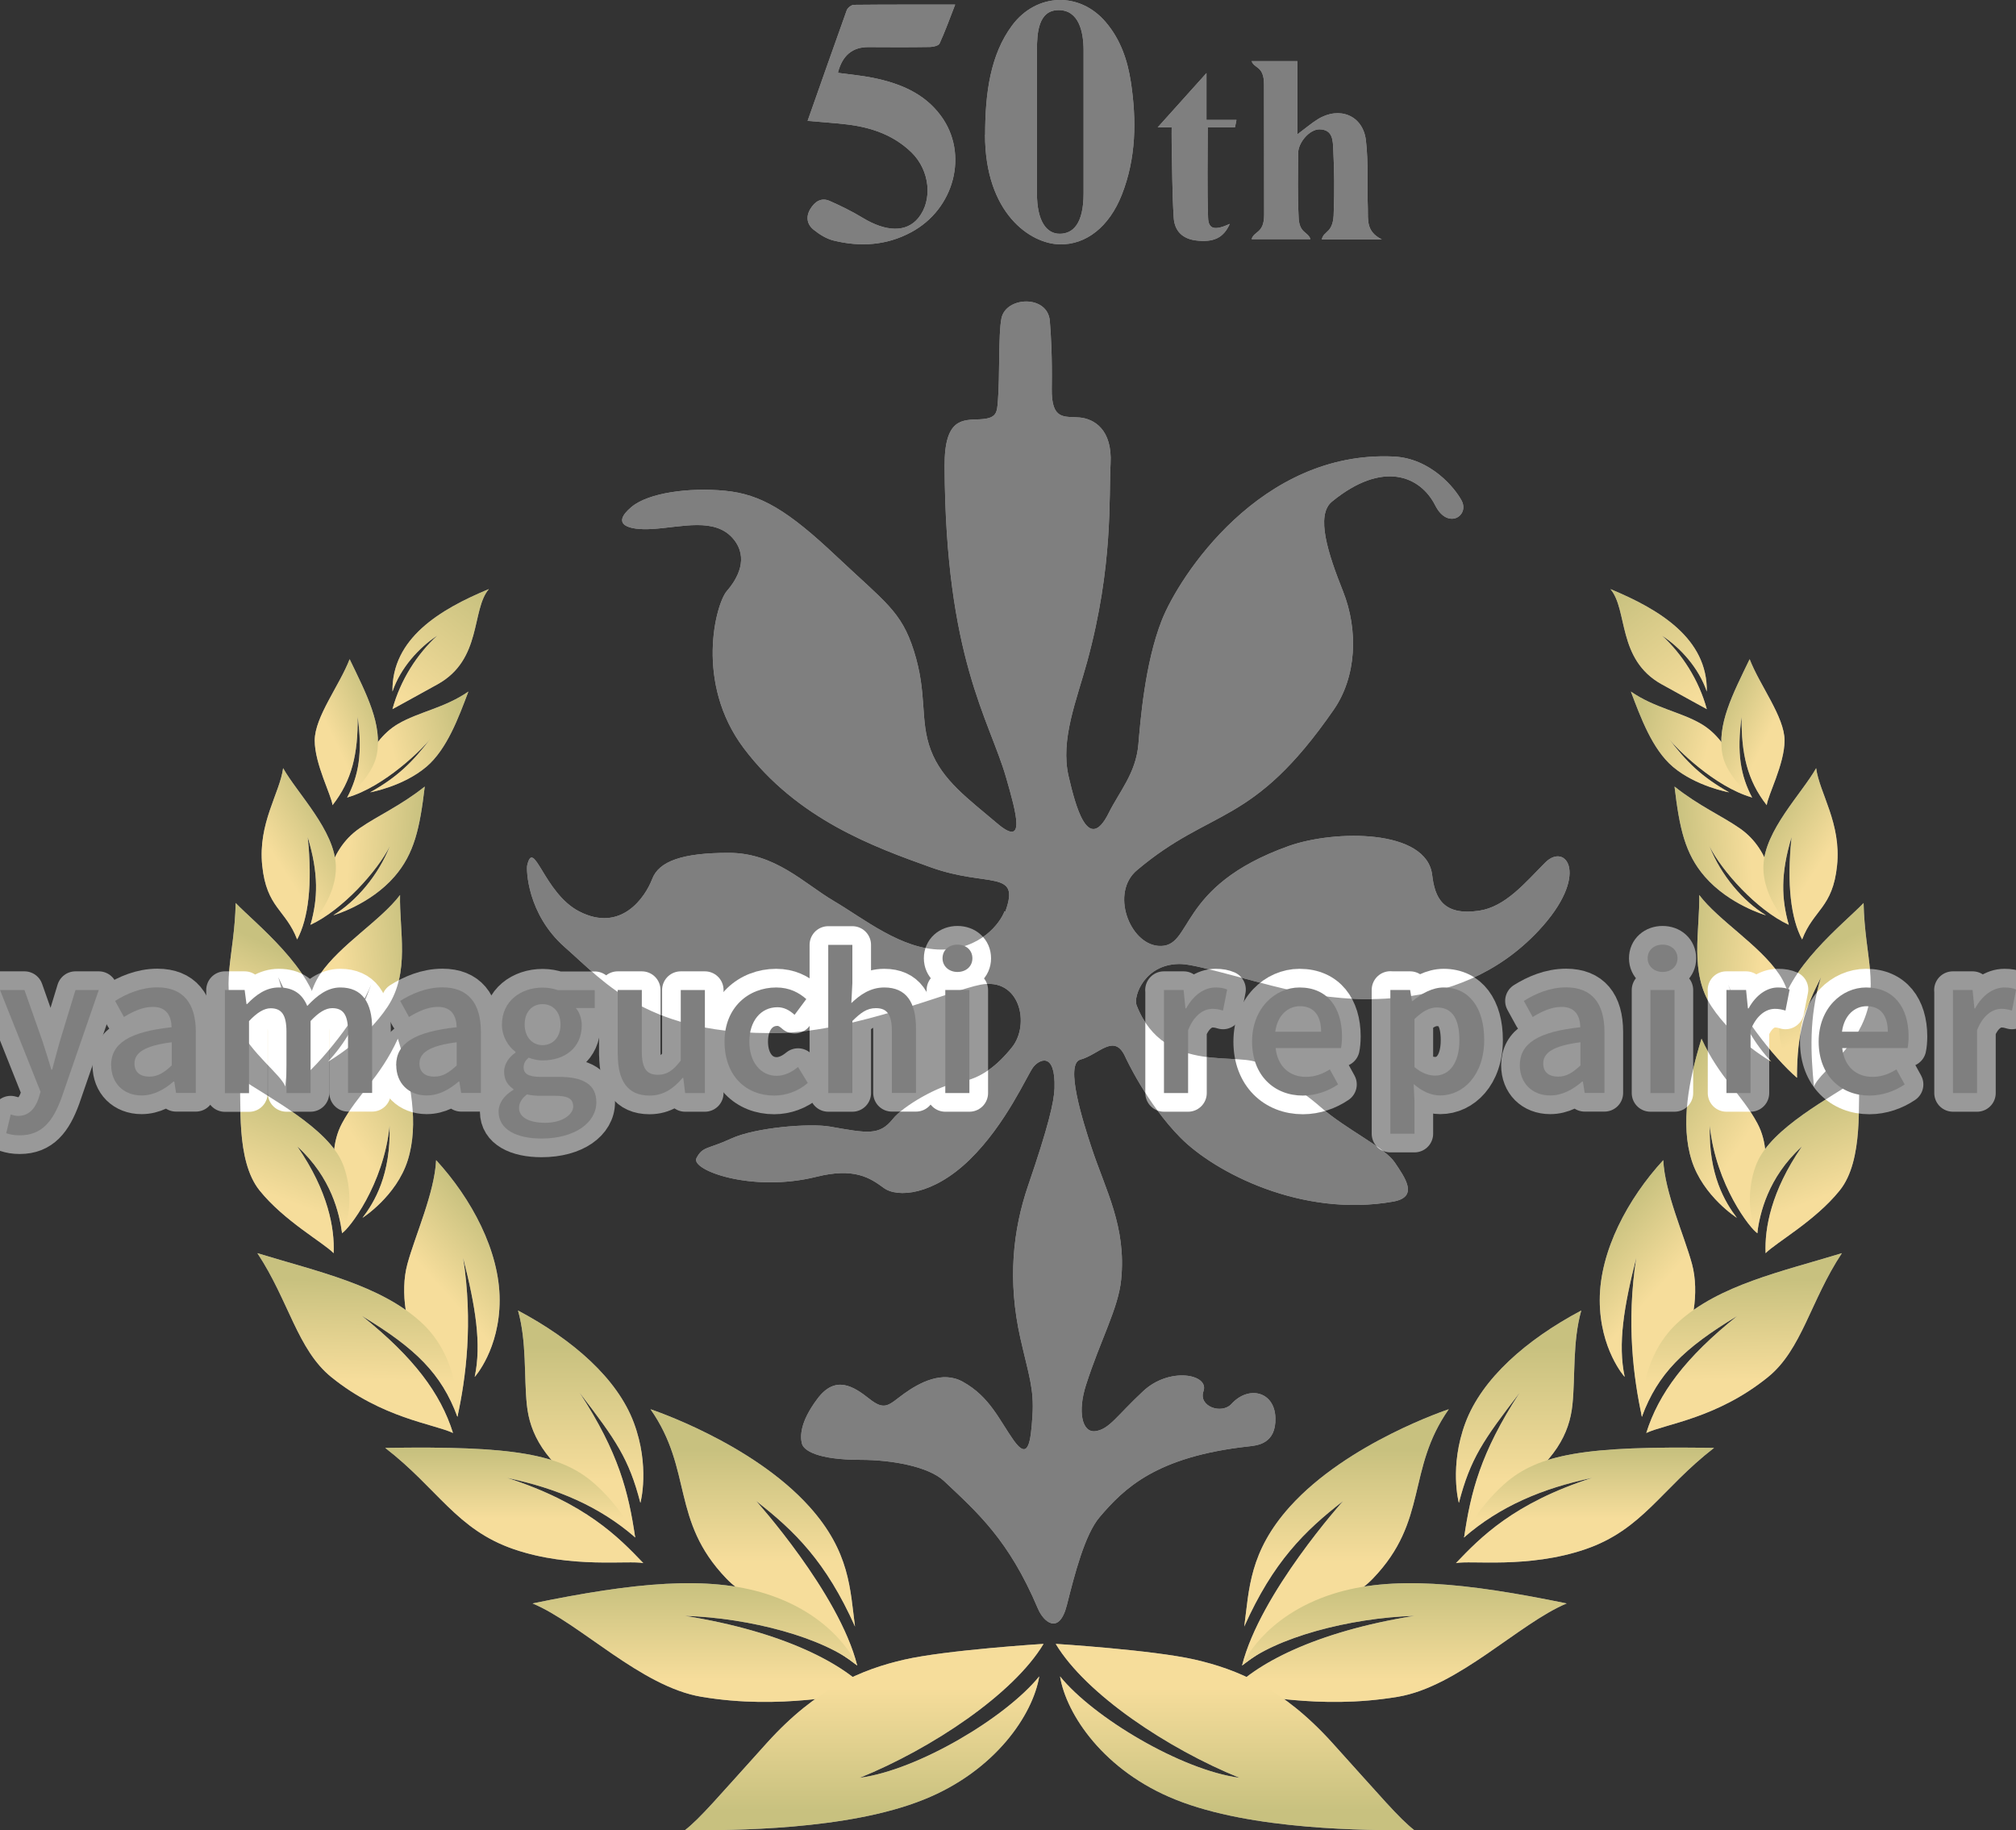 <?xml version="1.0" encoding="UTF-8"?>
<svg xmlns="http://www.w3.org/2000/svg" xmlns:xlink="http://www.w3.org/1999/xlink" viewBox="0 0 175.52 159.33">
  <rect x="0" y="0" width="175.52" height="159.33" fill="#333333" stroke="none"/>
  <defs>
    <style>
      .cls-1 {
        fill: url(#_名称未設定グラデーション_7-20);
      }

      .cls-1, .cls-2, .cls-3, .cls-4, .cls-5, .cls-6, .cls-7, .cls-8, .cls-9, .cls-10, .cls-11, .cls-12, .cls-13, .cls-14, .cls-15, .cls-16, .cls-17, .cls-18, .cls-19, .cls-20, .cls-21, .cls-22, .cls-23, .cls-24, .cls-25, .cls-26, .cls-27, .cls-28, .cls-29, .cls-30, .cls-31, .cls-32, .cls-33, .cls-34 {
        stroke-width: 0px;
      }

      .cls-2 {
        fill: url(#_名称未設定グラデーション_7-22);
      }

      .cls-3 {
        fill: url(#_名称未設定グラデーション_7-30);
      }

      .cls-4 {
        fill: url(#_名称未設定グラデーション_7-10);
      }

      .cls-5 {
        fill: url(#_名称未設定グラデーション_7-28);
      }

      .cls-6 {
        fill: url(#_名称未設定グラデーション_7-12);
      }

      .cls-7 {
        fill: url(#_名称未設定グラデーション_7-13);
      }

      .cls-8 {
        fill: url(#_名称未設定グラデーション_7-11);
      }

      .cls-9 {
        fill: url(#_名称未設定グラデーション_7-19);
      }

      .cls-10 {
        fill: url(#_名称未設定グラデーション_7-17);
      }

      .cls-11 {
        fill: url(#_名称未設定グラデーション_7-18);
      }

      .cls-12 {
        fill: url(#_名称未設定グラデーション_7-16);
      }

      .cls-13 {
        fill: url(#_名称未設定グラデーション_7-15);
      }

      .cls-14 {
        fill: url(#_名称未設定グラデーション_7-14);
      }

      .cls-15 {
        fill: url(#_名称未設定グラデーション_7-23);
      }

      .cls-16 {
        fill: url(#_名称未設定グラデーション_7-24);
      }

      .cls-17 {
        fill: url(#_名称未設定グラデーション_7-26);
      }

      .cls-18 {
        fill: url(#_名称未設定グラデーション_7-21);
      }

      .cls-19 {
        fill: url(#_名称未設定グラデーション_7-25);
      }

      .cls-20 {
        fill: url(#_名称未設定グラデーション_7-29);
      }

      .cls-21 {
        fill: url(#_名称未設定グラデーション_7-27);
      }

      .cls-22 {
        fill: url(#_名称未設定グラデーション_7-7);
      }

      .cls-23 {
        fill: url(#_名称未設定グラデーション_7-2);
      }

      .cls-24 {
        fill: url(#_名称未設定グラデーション_7-4);
      }

      .cls-25 {
        fill: url(#_名称未設定グラデーション_7-8);
      }

      .cls-26 {
        fill: url(#_名称未設定グラデーション_7-3);
      }

      .cls-27 {
        fill: url(#_名称未設定グラデーション_7-9);
      }

      .cls-28 {
        fill: url(#_名称未設定グラデーション_7-5);
      }

      .cls-29 {
        fill: url(#_名称未設定グラデーション_7-6);
      }

      .cls-30 {
        fill: url(#_名称未設定グラデーション_2-2);
      }

      .cls-31 {
        fill: url(#_名称未設定グラデーション_7);
      }

      .cls-32 {
        fill: url(#_名称未設定グラデーション_2);
      }

      .cls-35 {
        fill: none;
        stroke: #fff;
        stroke-linejoin: round;
        stroke-width: 3.25px;
      }

      .cls-36 {
        mix-blend-mode: luminosity;
        opacity: .5;
      }

      .cls-37 {
        isolation: isolate;
      }

      .cls-34 {
        fill: #fff;
      }
    </style>
    <linearGradient id="_名称未設定グラデーション_7" data-name="名称未設定グラデーション 7" x1="42.01" y1="51.55" x2="34.82" y2="60.72" gradientUnits="userSpaceOnUse">
      <stop offset="0" stop-color="#928400"/>
      <stop offset="1" stop-color="#eebc38"/>
    </linearGradient>
    <linearGradient id="_名称未設定グラデーション_7-2" data-name="名称未設定グラデーション 7" x1="65.64" y1="126.27" x2="65.64" y2="136.01" xlink:href="#_名称未設定グラデーション_7"/>
    <linearGradient id="_名称未設定グラデーション_7-3" data-name="名称未設定グラデーション 7" x1="50.56" y1="117.27" x2="50.56" y2="129" xlink:href="#_名称未設定グラデーション_7"/>
    <linearGradient id="_名称未設定グラデーション_2" data-name="名称未設定グラデーション 2" x1="43.83" y1="107.72" x2="36.64" y2="114.19" gradientUnits="userSpaceOnUse">
      <stop offset="0" stop-color="#928400"/>
      <stop offset=".73" stop-color="#eebc38"/>
    </linearGradient>
    <linearGradient id="_名称未設定グラデーション_7-4" data-name="名称未設定グラデーション 7" x1="37.38" y1="95.47" x2="31.08" y2="99.61" xlink:href="#_名称未設定グラデーション_7"/>
    <linearGradient id="_名称未設定グラデーション_7-5" data-name="名称未設定グラデーション 7" x1="36.13" y1="85.25" x2="29.66" y2="85.97" xlink:href="#_名称未設定グラデーション_7"/>
    <linearGradient id="_名称未設定グラデーション_7-6" data-name="名称未設定グラデーション 7" x1="36.58" y1="74.75" x2="30.29" y2="74.39" xlink:href="#_名称未設定グラデーション_7"/>
    <linearGradient id="_名称未設定グラデーション_7-7" data-name="名称未設定グラデーション 7" x1="40.36" y1="63.6" x2="34.07" y2="65.22" xlink:href="#_名称未設定グラデーション_7"/>
    <linearGradient id="_名称未設定グラデーション_7-8" data-name="名称未設定グラデーション 7" x1="61.08" y1="137.96" x2="61.08" y2="146.24" xlink:href="#_名称未設定グラデーション_7"/>
    <linearGradient id="_名称未設定グラデーション_7-9" data-name="名称未設定グラデーション 7" x1="44.78" y1="126.45" x2="44.78" y2="132.21" xlink:href="#_名称未設定グラデーション_7"/>
    <linearGradient id="_名称未設定グラデーション_7-10" data-name="名称未設定グラデーション 7" x1="31.22" y1="111.54" x2="31.04" y2="120.18" xlink:href="#_名称未設定グラデーション_7"/>
    <linearGradient id="_名称未設定グラデーション_7-11" data-name="名称未設定グラデーション 7" x1="26.81" y1="96.66" x2="23.94" y2="104.22" xlink:href="#_名称未設定グラデーション_7"/>
    <linearGradient id="_名称未設定グラデーション_7-12" data-name="名称未設定グラデーション 7" x1="24.97" y1="83.01" x2="22.27" y2="88.95" xlink:href="#_名称未設定グラデーション_7"/>
    <linearGradient id="_名称未設定グラデーション_7-13" data-name="名称未設定グラデーション 7" x1="29.19" y1="71.81" x2="24.16" y2="75.05" xlink:href="#_名称未設定グラデーション_7"/>
    <linearGradient id="_名称未設定グラデーション_7-14" data-name="名称未設定グラデーション 7" x1="33.39" y1="61.96" x2="28.9" y2="64.12" xlink:href="#_名称未設定グラデーション_7"/>
    <linearGradient id="_名称未設定グラデーション_7-15" data-name="名称未設定グラデーション 7" x1="75.24" y1="157.58" x2="75.24" y2="146.88" xlink:href="#_名称未設定グラデーション_7"/>
    <linearGradient id="_名称未設定グラデーション_7-16" data-name="名称未設定グラデーション 7" x1="47.48" y1="51.55" x2="40.28" y2="60.72" gradientTransform="translate(188.24) rotate(-180) scale(1 -1)" xlink:href="#_名称未設定グラデーション_7"/>
    <linearGradient id="_名称未設定グラデーション_7-17" data-name="名称未設定グラデーション 7" x1="71.11" y1="126.27" x2="71.11" y2="136.01" gradientTransform="translate(188.24) rotate(-180) scale(1 -1)" xlink:href="#_名称未設定グラデーション_7"/>
    <linearGradient id="_名称未設定グラデーション_7-18" data-name="名称未設定グラデーション 7" x1="56.03" y1="117.27" x2="56.03" y2="129" gradientTransform="translate(188.24) rotate(-180) scale(1 -1)" xlink:href="#_名称未設定グラデーション_7"/>
    <linearGradient id="_名称未設定グラデーション_2-2" data-name="名称未設定グラデーション 2" x1="49.3" y1="107.72" x2="42.11" y2="114.19" gradientTransform="translate(188.24) rotate(-180) scale(1 -1)" xlink:href="#_名称未設定グラデーション_2"/>
    <linearGradient id="_名称未設定グラデーション_7-19" data-name="名称未設定グラデーション 7" x1="42.85" y1="95.47" x2="36.55" y2="99.61" gradientTransform="translate(188.24) rotate(-180) scale(1 -1)" xlink:href="#_名称未設定グラデーション_7"/>
    <linearGradient id="_名称未設定グラデーション_7-20" data-name="名称未設定グラデーション 7" x1="41.6" y1="85.25" x2="35.12" y2="85.97" gradientTransform="translate(188.24) rotate(-180) scale(1 -1)" xlink:href="#_名称未設定グラデーション_7"/>
    <linearGradient id="_名称未設定グラデーション_7-21" data-name="名称未設定グラデーション 7" x1="42.05" y1="74.75" x2="35.76" y2="74.39" gradientTransform="translate(188.24) rotate(-180) scale(1 -1)" xlink:href="#_名称未設定グラデーション_7"/>
    <linearGradient id="_名称未設定グラデーション_7-22" data-name="名称未設定グラデーション 7" x1="45.83" y1="63.6" x2="39.53" y2="65.22" gradientTransform="translate(188.24) rotate(-180) scale(1 -1)" xlink:href="#_名称未設定グラデーション_7"/>
    <linearGradient id="_名称未設定グラデーション_7-23" data-name="名称未設定グラデーション 7" x1="66.55" y1="137.96" x2="66.55" y2="146.24" gradientTransform="translate(188.24) rotate(-180) scale(1 -1)" xlink:href="#_名称未設定グラデーション_7"/>
    <linearGradient id="_名称未設定グラデーション_7-24" data-name="名称未設定グラデーション 7" x1="50.25" y1="126.45" x2="50.25" y2="132.21" gradientTransform="translate(188.24) rotate(-180) scale(1 -1)" xlink:href="#_名称未設定グラデーション_7"/>
    <linearGradient id="_名称未設定グラデーション_7-25" data-name="名称未設定グラデーション 7" x1="36.69" y1="111.54" x2="36.51" y2="120.18" gradientTransform="translate(188.24) rotate(-180) scale(1 -1)" xlink:href="#_名称未設定グラデーション_7"/>
    <linearGradient id="_名称未設定グラデーション_7-26" data-name="名称未設定グラデーション 7" x1="32.28" y1="96.66" x2="29.4" y2="104.22" gradientTransform="translate(188.24) rotate(-180) scale(1 -1)" xlink:href="#_名称未設定グラデーション_7"/>
    <linearGradient id="_名称未設定グラデーション_7-27" data-name="名称未設定グラデーション 7" x1="30.44" y1="83.01" x2="27.74" y2="88.95" gradientTransform="translate(188.24) rotate(-180) scale(1 -1)" xlink:href="#_名称未設定グラデーション_7"/>
    <linearGradient id="_名称未設定グラデーション_7-28" data-name="名称未設定グラデーション 7" x1="34.66" y1="71.81" x2="29.63" y2="75.05" gradientTransform="translate(188.24) rotate(-180) scale(1 -1)" xlink:href="#_名称未設定グラデーション_7"/>
    <linearGradient id="_名称未設定グラデーション_7-29" data-name="名称未設定グラデーション 7" x1="38.86" y1="61.96" x2="34.36" y2="64.12" gradientTransform="translate(188.24) rotate(-180) scale(1 -1)" xlink:href="#_名称未設定グラデーション_7"/>
    <linearGradient id="_名称未設定グラデーション_7-30" data-name="名称未設定グラデーション 7" x1="80.71" y1="157.58" x2="80.71" y2="146.88" gradientTransform="translate(188.24) rotate(-180) scale(1 -1)" xlink:href="#_名称未設定グラデーション_7"/>
  </defs>
  <g class="cls-37">
    <g id="_レイヤー_2" data-name="レイヤー 2">
      <g id="text">
        <g>
          <g>
            <path class="cls-34" d="M85.77,11.72c0-3.63.46-6.97,2.35-9.51,2.11-2.83,5.89-2.97,8.17-.26,1.27,1.5,1.88,3.29,2.17,5.2.5,3.32.46,6.62-.79,9.8-1.1,2.8-3.12,4.37-5.41,4.32-2.55-.05-6.5-2.69-6.5-9.55ZM94.34,4.38c0-1.61-.41-3.5-2.17-3.5s-1.89,1.95-1.89,3.5v12.45c0,2.42.83,3.52,1.98,3.52s2.08-.86,2.08-3.52V4.38Z"/>
            <path class="cls-34" d="M70.31,10.53c1.15-3.26,2.27-6.46,3.41-9.64.08-.21.41-.47.62-.47,2.87-.03,5.74-.02,8.82-.02-.48,1.23-.87,2.33-1.36,3.39-.09.19-.55.3-.84.3-1.79.03-3.59.02-5.38.01q-2.07,0-2.63,2.24c1.02.14,2.04.23,3.04.43,2.32.47,4.47,1.33,5.92,3.3,2.45,3.3,1.2,8.13-2.59,10.15-2.14,1.15-4.43,1.29-6.74.72-.62-.15-1.23-.53-1.74-.94-.58-.46-.7-1.13-.29-1.81.39-.64.95-1.02,1.68-.7.98.43,1.95.91,2.86,1.46,2.07,1.26,3.83,1.29,4.86.03,1.27-1.55,1.02-4.14-.59-5.71-1.56-1.52-3.52-2.19-5.64-2.44-1.1-.13-2.21-.2-3.42-.31Z"/>
            <path class="cls-34" d="M108.95,5.32h4.01v6.37c.71-.53,1.21-.96,1.77-1.31,1.88-1.16,3.93-.34,4.19,1.83.23,1.95.1,3.95.17,5.93.03.96-.18,2.02,1.22,2.7h-5.23c.18-.81,1.04-.49,1.04-2.41.07-1.79.05-3.59-.04-5.38-.04-.76,0-1.78-1.21-1.79-.85,0-1.84,1.13-1.85,2.07-.01,1.83-.05,3.66.04,5.49.02,1.52.82,1.32,1.03,2h-5.12c.21-.73,1.09-.48,1.09-2.13,0-3.77-.01-9.64-.01-11.32s-.86-1.37-1.08-2.06Z"/>
            <path class="cls-34" d="M105.04,6.35v4.09h2.61s-.09.49-.13.64h-2.37c0,2.7-.06,5.28.03,7.87.03,1.02.59,1.13,1.89.54-.55,1.22-1.4,1.63-2.96,1.44-1.1-.14-1.84-.77-1.92-1.96-.14-2.16-.13-4.32-.18-6.48-.01-.44,0-1.4,0-1.4h-1.22s2.77-3.09,4.25-4.73Z"/>
          </g>
          <path class="cls-34" d="M34.17,61.73s2.03-1.11,3.94-2.17c3.88-2.16,2.91-6.47,4.45-8.28-4.27,1.77-8.46,4.3-8.39,8.92.7-2.07,2.32-3.84,3.9-4.87-1.75,1.61-3.2,3.84-3.9,6.4Z"/>
          <path class="cls-34" d="M56.65,122.68s8.8,2.9,13.82,8.48c3.54,3.94,3.54,7.19,3.97,10.43-2.52-5.64-5.26-8.33-8.61-10.93,0,0,7.23,8.03,8.8,14.32-4.06-3.09-9.12-5.21-11.4-7.58-4.84-5.04-2.89-9.43-6.59-14.72Z"/>
          <path class="cls-34" d="M55.76,130.81s.85-3.15-.58-6.97-5.26-7.2-10.08-9.76c.77,2.74.51,5.71.77,8.21s1.49,4.91,5.43,7.67c1.38.97,2.82,2.22,4,3.87-.58-3.92-1.41-7.34-4.84-12.6,3.18,4.14,4.3,5.76,5.29,9.58Z"/>
          <path class="cls-34" d="M41.34,119.85s2.16-2.4,2.16-6.68-2.46-8.84-5.53-12.18c-.13,2.83-1.82,6.54-2.5,9.04s-.03,5.73.94,7.15,2.96,4.35,3.42,6.14c.73-3.37,1.37-8.16.49-13.83,1.08,4.22,1.62,7.52,1.01,10.36Z"/>
          <path class="cls-34" d="M31.55,106.02s2.96-1.88,3.95-5.02c.99-3.14.26-6.96-.86-10.58-1.57,3.43-3.51,4.83-4.87,7.38-1.71,3.21.18,7.23,0,9.55.6-.34,3.62-4.2,4.15-9.35.12,4.27-1.32,6.65-2.37,8.03Z"/>
          <path class="cls-34" d="M28.55,92.42s3.24-1.82,5.2-4.79,1.01-6.61,1.08-9.72c-1.69,2.23-5.2,4.32-6.95,6.88s-1.21,6.65-1.55,9.02c2.02-1.73,5.41-6.05,6.18-8.68-1.38,4.05-2.6,5.8-3.95,7.29Z"/>
          <path class="cls-34" d="M29.04,79.67s3.18-.91,5.31-3.37c1.72-1.99,2.2-4.2,2.63-7.83-2.14,1.7-4.07,2.52-5.67,3.63-2.94,2.04-2.82,5.36-4.27,8.4,2.78-1.29,5.82-4.68,6.9-6.84-1.01,2.56-2.93,4.79-4.9,6Z"/>
          <path class="cls-34" d="M32.24,68.97s2.86-.51,4.88-2.22c1.8-1.53,2.81-4.3,3.66-6.55-2.06,1.43-4.31,1.76-6.11,2.81-2.78,1.62-3.54,5.42-4.44,6.41,3.27-.94,6.59-4.27,7.26-5.13-1.55,2.04-2.91,3.37-5.26,4.68Z"/>
          <path class="cls-34" d="M87.46,79.32c-.37,1.01-2.07,3.34-5.52,3.34s-6.7-2.67-9.33-4.22c-2.62-1.54-5.11-4.2-9.16-4.2s-6.08.73-6.67,2.28-2.69,4.72-6.37,2.81c-3.05-1.58-3.94-6.46-4.51-4-.08.33-.02,4.22,3.26,7.11,3.58,3.15,7.32,7.73,18.73,7.48,6.59-.15,14.99-3.72,17.46-4.2,3.47-.68,4.34,3.45,2.77,5.43-1.27,1.59-2.72,2.75-4.57,3.04-1.85.3-4.92,2.09-5.81,3.21-1.18,1.48-2.22,1.24-5.48.67-1.77-.31-6.51.08-8.59,1.04-2.08.96-2.48.66-3.03,1.7s4.81,3.03,10.44,1.63c3.27-.82,4.66.08,5.85.96,1.19.89,4.29.66,7.48-2.44,3.19-3.1,5.03-7.4,5.55-8.07s1.95-1.37,1.85,1.85c-.04,1.18-.54,3.33-2.29,8.44-1.34,3.91-1.81,8.29-.68,13.32.73,3.23,1.2,4.37,1.05,6.74-.15,2.36-.37,3.92-1.63,2.15-1.26-1.77-2.07-3.8-4.44-5.11-1.78-.99-3.77.08-5.11,1.04-1.33.96-1.63,1.55-3.03.44s-2.96-2.07-4.51,0c-1.56,2.07-1.5,3.32-1.35,3.91s1.35,1.41,5.13,1.41c2.71,0,5.92.59,7.25,1.85,2.9,2.74,5.63,5.11,8.16,11.09.5,1.19,1.86,2.35,2.53-.31.67-2.66,1.56-6.15,2.86-7.66,2.1-2.46,4.88-5.25,12.95-6.14.74-.08,2.42-.21,2.34-2.5-.07-2.29-2.34-2.83-3.82-1.2-.86.94-2.91.22-2.44-1.11.52-1.48-2.96-2.14-5.25,0-2.3,2.14-2.93,3.3-4.14,3.48-1.21.18-1.57-1.74-.84-4.01,1.28-3.99,2.81-6.66,3.06-9.16.47-4.64-1.36-7.8-2.59-11.55-.73-2.22-2.33-7.25-.96-7.62,1.63-.44,2.96-2.37,3.92-.22,0,0,1.85,4.05,4.81,7.03,2.96,2.98,10.51,6.96,18.5,5.55,2.26-.4,1.04-2.07.15-3.4-.89-1.33-4.21-2.86-6.44-4.81-2.23-1.95-3.62-2.39-5.18-3.7-1.56-1.31-8.44,1.11-10.87-5.2-.29-.76.73-3.69,3.94-3.57,1.57.06,7.61,1.97,10.49,2.49s13.32,2.35,20.57-5.39c4.54-4.85,2.38-7.73.59-5.94-1.75,1.75-3.46,3.86-5.78,4.2-3.16.46-3.84-1.17-4.07-3.11-.48-4.03-8.51-3.94-12.5-2.52-9.89,3.53-8.25,8.94-11.35,8.69-2.51-.21-4.18-4.64-1.85-6.59,6.55-5.53,10.02-3.7,17.13-13.97,1.99-2.87,2.16-6.93.8-10.33-1.28-3.21-2.4-6.6-.96-7.78,4.43-3.63,7.7-2.24,9,.33,1.08,2.14,3,.9,2.29-.43-.56-1.05-2.67-3.69-5.94-3.83-11.59-.53-18.67,10.47-20.16,14.25s-1.87,8.89-2.04,10.82c-.22,2.5-1.65,4.09-2.57,5.94-1.82,3.68-2.92-.68-3.5-3.16-.75-3.2.71-6.67,1.61-9.98,2.29-8.38,1.88-14.37,2.04-17.25.16-2.97-1.43-3.91-2.72-4.02-1.29-.11-2.44.28-2.4-2.51s-.06-4.58-.17-5.9c-.19-2.29-3.83-2.13-4.21-.22-.28,1.41-.13,4.96-.31,7.21-.08.99-.09,1.51-1.57,1.58-1.48.07-3.09-.15-3.07,4.08.07,16.7,3.88,22.01,5.35,27.09.92,3.19,1.74,6.15-.78,4-2.52-2.14-4.78-3.75-5.77-6.37s-.27-4.86-1.48-8.66c-1.09-3.44-2.51-4.23-6.74-8.22-4.23-3.99-6.58-5.4-9.7-5.7-3.11-.3-6.66.17-8.14,1.41-1.85,1.55-.25,2.04,1.78,1.92,2.59-.15,5.51-1.06,7.11.89,1.33,1.63.37,3.41-.59,4.51-.96,1.11-2.81,7.99,1.48,13.69,4.67,6.19,11.37,8.6,16.28,10.36,4.96,1.78,7.83.15,6.49,3.84Z"/>
          <path class="cls-34" d="M74.63,144.98s-1.77-4.29-7.94-6.24c-5.07-1.6-11.44-.99-20.32.84,4.15,1.73,9.42,7.25,14.72,8.13,7.04,1.17,12.43-.35,14.72-.28-2.23-2.56-7.52-5.38-16.18-6.77,5.66.18,12.11,1.89,15.01,4.32Z"/>
          <path class="cls-34" d="M55.31,133.83s-.96-2.36-3.51-4.64c-2.95-2.63-7.11-3.33-18.26-3.15,4.59,3.55,6.21,7.11,11.2,8.82,4.99,1.71,10.04.94,11.27,1.21-2.14-2.24-5.02-5.22-11.86-7.42,4.32.9,8.05,2.48,11.15,5.18Z"/>
          <path class="cls-34" d="M39.83,123.32s.39-4.99-3.18-8.23-8.97-4.39-14.24-6c2.73,4.12,3.48,8.4,6.44,10.79,4.42,3.58,8.91,4.07,10.59,4.86-1.08-3.44-3.41-6.58-7.93-10.19,4.69,2.83,6.92,5.03,8.31,8.77Z"/>
          <path class="cls-34" d="M25.9,99.82c2.68,3.89,3.24,7.11,3.15,9.27-.92-.94-4.32-2.81-6.45-5.46s-1.53-7.85-1.75-9.81c2.5,1.71,7.68,4.35,8.97,7.44.71,1.69.9,4.32-.04,6.07-.23-1.69-.92-4.81-3.87-7.51Z"/>
          <path class="cls-34" d="M20.52,78.59c-.1,4.76-1.45,7.28.17,10.66,1.2,2.5,3.74,4.25,4.15,5.33.27-2.77.47-6-.61-9.51,1.39,2.77,2.09,4.72,2.09,8.75,1.21-1.93,1.75-3.16,1.48-5.44-.47-4.01-5.57-7.99-7.29-9.78Z"/>
          <path class="cls-34" d="M27.04,80.5s2.29-2.32,2.2-5.13c-.1-3.08-3.33-6.27-4.59-8.5-.29,2.18-2.2,4.79-1.82,8.48s2.05,3.82,3.04,6.43c.97-1.8,1.35-4.79.92-8.91.97,3.19.88,5.37.25,7.62Z"/>
          <path class="cls-34" d="M30.24,69.42s2.2-1.82,2.56-3.71c.51-2.63-.88-5.26-2.36-8.33-.88,2.29-3.04,5.03-3.04,7.08s1.48,4.82,1.55,5.63c1.7-2.16,2.22-4.49,2.19-7.69.44,3.17.08,5.13-.91,7.02Z"/>
          <path class="cls-34" d="M90.85,143.1s-8.45.53-12.11,1.37-7.62,2.44-11.96,7.24c-4.34,4.8-5.79,6.55-7.16,7.62,4.11,0,14.15,0,20.79-2.67,6.26-2.5,9.53-7.43,10.07-10.73-2.9,3.58-10.54,8.15-15.63,8.83,6.28-2.55,13.37-7.28,16-11.65Z"/>
          <path class="cls-34" d="M148.6,61.73s-2.03-1.11-3.94-2.17c-3.88-2.16-2.91-6.47-4.45-8.28,4.27,1.77,8.46,4.3,8.39,8.92-.7-2.07-2.32-3.84-3.9-4.87,1.75,1.61,3.2,3.84,3.9,6.4Z"/>
          <path class="cls-34" d="M126.12,122.68s-8.8,2.9-13.82,8.48c-3.54,3.94-3.54,7.19-3.97,10.43,2.52-5.64,5.26-8.33,8.61-10.93,0,0-7.23,8.03-8.8,14.32,4.06-3.09,9.12-5.21,11.4-7.58,4.84-5.04,2.89-9.43,6.59-14.72Z"/>
          <path class="cls-34" d="M127.01,130.81s-.85-3.15.58-6.97c1.44-3.82,5.26-7.2,10.08-9.76-.77,2.74-.51,5.71-.77,8.21s-1.49,4.91-5.43,7.67c-1.38.97-2.82,2.22-4,3.87.58-3.92,1.41-7.34,4.84-12.6-3.18,4.14-4.3,5.76-5.29,9.58Z"/>
          <path class="cls-34" d="M141.44,119.85s-2.16-2.4-2.16-6.68,2.46-8.84,5.53-12.18c.13,2.83,1.82,6.54,2.5,9.04s.03,5.73-.94,7.15-2.96,4.35-3.42,6.14c-.73-3.37-1.37-8.16-.49-13.83-1.08,4.22-1.62,7.52-1.01,10.36Z"/>
          <path class="cls-34" d="M151.23,106.02s-2.96-1.88-3.95-5.02-.26-6.96.86-10.58c1.57,3.43,3.51,4.83,4.87,7.38,1.71,3.21-.18,7.23,0,9.55-.6-.34-3.62-4.2-4.15-9.35-.12,4.27,1.32,6.65,2.37,8.03Z"/>
          <path class="cls-34" d="M154.22,92.42s-3.24-1.82-5.2-4.79-1.01-6.61-1.08-9.72c1.69,2.23,5.2,4.32,6.95,6.88,1.75,2.56,1.21,6.65,1.55,9.02-2.02-1.73-5.41-6.05-6.18-8.68,1.38,4.05,2.6,5.8,3.95,7.29Z"/>
          <path class="cls-34" d="M153.73,79.67s-3.18-.91-5.31-3.37c-1.72-1.99-2.2-4.2-2.63-7.83,2.14,1.7,4.07,2.52,5.67,3.63,2.94,2.04,2.82,5.36,4.27,8.4-2.78-1.29-5.82-4.68-6.9-6.84,1.01,2.56,2.93,4.79,4.9,6Z"/>
          <path class="cls-34" d="M150.53,68.97s-2.86-.51-4.88-2.22c-1.8-1.53-2.81-4.3-3.66-6.55,2.06,1.43,4.31,1.76,6.11,2.81,2.78,1.62,3.54,5.42,4.44,6.41-3.27-.94-6.59-4.27-7.26-5.13,1.55,2.04,2.91,3.37,5.26,4.68Z"/>
          <path class="cls-34" d="M108.14,144.98s1.77-4.29,7.94-6.24c5.07-1.6,11.44-.99,20.32.84-4.15,1.73-9.42,7.25-14.72,8.13-7.04,1.17-12.43-.35-14.72-.28,2.23-2.56,7.52-5.38,16.18-6.77-5.66.18-12.11,1.89-15.01,4.32Z"/>
          <path class="cls-34" d="M127.46,133.83s.96-2.36,3.51-4.64c2.95-2.63,7.11-3.33,18.26-3.15-4.59,3.55-6.21,7.11-11.2,8.82s-10.04.94-11.27,1.21c2.14-2.24,5.02-5.22,11.86-7.42-4.32.9-8.05,2.48-11.15,5.18Z"/>
          <path class="cls-34" d="M142.94,123.32s-.39-4.99,3.18-8.23,8.97-4.39,14.24-6c-2.73,4.12-3.48,8.4-6.44,10.79-4.42,3.58-8.91,4.07-10.59,4.86,1.08-3.44,3.41-6.58,7.93-10.19-4.69,2.83-6.92,5.03-8.31,8.77Z"/>
          <path class="cls-34" d="M156.87,99.82c-2.68,3.89-3.24,7.11-3.15,9.27.92-.94,4.32-2.81,6.45-5.46,2.14-2.65,1.53-7.85,1.75-9.81-2.5,1.71-7.68,4.35-8.97,7.44-.71,1.69-.9,4.32.04,6.07.23-1.69.92-4.81,3.87-7.51Z"/>
          <path class="cls-34" d="M162.25,78.59c.1,4.76,1.45,7.28-.17,10.66-1.2,2.5-3.74,4.25-4.15,5.33-.27-2.77-.47-6,.61-9.51-1.39,2.77-2.09,4.72-2.09,8.75-1.21-1.93-1.75-3.16-1.48-5.44.47-4.01,5.57-7.99,7.29-9.78Z"/>
          <path class="cls-34" d="M155.73,80.5s-2.29-2.32-2.2-5.13c.1-3.08,3.33-6.27,4.59-8.5.29,2.18,2.2,4.79,1.82,8.48s-2.05,3.82-3.04,6.43c-.97-1.8-1.35-4.79-.92-8.91-.97,3.19-.88,5.37-.25,7.62Z"/>
          <path class="cls-34" d="M152.53,69.42s-2.2-1.82-2.56-3.71c-.51-2.63.88-5.26,2.36-8.33.88,2.29,3.04,5.03,3.04,7.08s-1.48,4.82-1.55,5.63c-1.7-2.16-2.22-4.49-2.19-7.69-.44,3.17-.08,5.13.91,7.02Z"/>
          <path class="cls-34" d="M91.92,143.1s8.45.53,12.11,1.37,7.62,2.44,11.96,7.24c4.34,4.8,5.79,6.55,7.16,7.62-4.11,0-14.15,0-20.79-2.67-6.26-2.5-9.53-7.43-10.07-10.73,2.9,3.58,10.54,8.15,15.63,8.83-6.28-2.55-13.37-7.28-16-11.65Z"/>
          <path class="cls-34" d="M.54,98.65l.39-1.63c.17.05.43.12.64.12.94,0,1.49-.64,1.79-1.54l.17-.56-3.53-8.86h2.13l1.55,4.4c.27.8.53,1.68.79,2.53h.07c.23-.83.45-1.72.69-2.53l1.34-4.4h2.03l-3.24,9.38c-.74,2.02-1.69,3.27-3.64,3.27-.49,0-.84-.07-1.17-.18Z"/>
          <path class="cls-34" d="M9.67,92.74c0-1.92,1.59-2.92,5.27-3.32-.03-.96-.42-1.77-1.63-1.77-.89,0-1.73.4-2.52.88l-.77-1.4c.99-.62,2.26-1.18,3.68-1.18,2.24,0,3.35,1.38,3.35,3.88v5.31h-1.72l-.16-.99h-.06c-.8.69-1.72,1.21-2.78,1.21-1.57,0-2.65-1.07-2.65-2.63ZM14.95,92.75v-2.02c-2.43.31-3.24.94-3.24,1.85,0,.79.54,1.14,1.29,1.14s1.29-.36,1.95-.97Z"/>
          <path class="cls-34" d="M19.58,86.18h1.72l.16,1.22h.06c.76-.79,1.63-1.44,2.75-1.44,1.31,0,2.06.6,2.48,1.61.86-.91,1.75-1.61,2.88-1.61,1.89,0,2.77,1.3,2.77,3.56v5.62h-2.1v-5.35c0-1.48-.44-2.03-1.38-2.03-.57,0-1.18.37-1.88,1.12v6.27h-2.1v-5.35c0-1.48-.44-2.03-1.38-2.03-.56,0-1.18.37-1.88,1.12v6.27h-2.1v-8.97Z"/>
          <path class="cls-34" d="M34.49,92.74c0-1.92,1.59-2.92,5.27-3.32-.03-.96-.42-1.77-1.63-1.77-.89,0-1.73.4-2.52.88l-.77-1.4c.99-.62,2.26-1.18,3.68-1.18,2.24,0,3.35,1.38,3.35,3.88v5.31h-1.72l-.16-.99h-.06c-.8.69-1.72,1.21-2.78,1.21-1.57,0-2.65-1.07-2.65-2.63ZM39.76,92.75v-2.02c-2.43.31-3.24.94-3.24,1.85,0,.79.54,1.14,1.29,1.14s1.29-.36,1.95-.97Z"/>
          <path class="cls-34" d="M43.41,96.78c0-.76.47-1.42,1.29-1.91v-.07c-.46-.3-.81-.77-.81-1.5s.47-1.31.99-1.67v-.07c-.61-.45-1.18-1.31-1.18-2.37,0-2.06,1.67-3.22,3.54-3.22.5,0,.96.09,1.33.22h3.21v1.56h-1.64c.29.34.51.89.51,1.5,0,1.99-1.51,3.06-3.41,3.06-.38,0-.81-.08-1.21-.24-.27.23-.44.46-.44.86,0,.5.37.81,1.45.81h1.6c2.14,0,3.28.66,3.28,2.21,0,1.77-1.86,3.16-4.78,3.16-2.14,0-3.73-.77-3.73-2.34ZM49.9,96.29c0-.69-.55-.9-1.58-.9h-1.23c-.48,0-.87-.04-1.21-.12-.48.37-.69.77-.69,1.18,0,.82.88,1.29,2.29,1.29s2.43-.68,2.43-1.45ZM48.8,89.18c0-1.12-.68-1.77-1.56-1.77s-1.56.64-1.56,1.77.69,1.8,1.56,1.8,1.56-.66,1.56-1.8Z"/>
          <path class="cls-34" d="M53.78,91.8v-5.62h2.1v5.35c0,1.48.42,2.03,1.4,2.03.79,0,1.31-.36,1.99-1.24v-6.14h2.1v8.97h-1.72l-.16-1.32h-.06c-.79.93-1.66,1.54-2.88,1.54-1.92,0-2.76-1.3-2.76-3.56Z"/>
          <path class="cls-34" d="M63.08,90.67c0-2.99,2.11-4.71,4.5-4.71,1.14,0,1.97.44,2.62,1.01l-1.02,1.37c-.47-.42-.93-.66-1.49-.66-1.45,0-2.45,1.2-2.45,2.99s.99,2.98,2.38,2.98c.7,0,1.34-.34,1.86-.77l.85,1.39c-.84.74-1.91,1.1-2.93,1.1-2.45,0-4.32-1.72-4.32-4.7Z"/>
          <path class="cls-34" d="M72.11,82.25h2.1v3.34l-.09,1.73c.75-.71,1.64-1.36,2.87-1.36,1.92,0,2.76,1.3,2.76,3.56v5.62h-2.1v-5.35c0-1.48-.42-2.03-1.39-2.03-.79,0-1.31.39-2.05,1.12v6.27h-2.1v-12.9Z"/>
          <path class="cls-34" d="M82.06,83.42c0-.71.55-1.19,1.3-1.19s1.3.48,1.3,1.19-.56,1.19-1.3,1.19-1.3-.5-1.3-1.19ZM82.3,86.18h2.1v8.97h-2.1v-8.97Z"/>
          <path class="cls-34" d="M101.33,86.18h1.72l.16,1.6h.06c.64-1.17,1.59-1.82,2.55-1.82.46,0,.74.06,1.02.18l-.36,1.83c-.31-.09-.55-.15-.92-.15-.72,0-1.58.49-2.12,1.86v5.47h-2.1v-8.97Z"/>
          <path class="cls-34" d="M109.01,90.67c0-2.91,2.02-4.71,4.13-4.71,2.42,0,3.7,1.75,3.7,4.26,0,.4-.04.8-.09,1.02h-5.69c.18,1.59,1.2,2.5,2.64,2.5.77,0,1.42-.24,2.08-.65l.72,1.31c-.85.58-1.94.97-3.07.97-2.48,0-4.42-1.74-4.42-4.7ZM115.02,89.81c0-1.38-.61-2.22-1.84-2.22-1.04,0-1.96.78-2.15,2.22h3.99Z"/>
          <path class="cls-34" d="M121.05,86.18h1.72l.16.96h.06c.76-.65,1.72-1.18,2.7-1.18,2.24,0,3.53,1.8,3.53,4.56,0,3.07-1.83,4.84-3.83,4.84-.8,0-1.58-.36-2.31-.99l.07,1.49v2.83h-2.1v-12.52ZM127.06,90.55c0-1.79-.58-2.85-1.95-2.85-.65,0-1.26.33-1.96,1.01v4.18c.64.55,1.28.74,1.8.74,1.2,0,2.11-1.05,2.11-3.08Z"/>
          <path class="cls-34" d="M132.32,92.74c0-1.92,1.59-2.92,5.27-3.32-.03-.96-.42-1.77-1.63-1.77-.89,0-1.73.4-2.52.88l-.77-1.4c.99-.62,2.26-1.18,3.68-1.18,2.24,0,3.34,1.38,3.34,3.88v5.31h-1.72l-.16-.99h-.06c-.8.69-1.72,1.21-2.78,1.21-1.57,0-2.65-1.07-2.65-2.63ZM137.6,92.75v-2.02c-2.43.31-3.24.94-3.24,1.85,0,.79.54,1.14,1.29,1.14s1.29-.36,1.95-.97Z"/>
          <path class="cls-34" d="M143.45,83.42c0-.71.55-1.19,1.3-1.19s1.3.48,1.3,1.19-.56,1.19-1.3,1.19-1.3-.5-1.3-1.19ZM143.69,86.18h2.1v8.97h-2.1v-8.97Z"/>
          <path class="cls-34" d="M150.3,86.18h1.72l.16,1.6h.06c.64-1.17,1.59-1.82,2.55-1.82.46,0,.74.06,1.02.18l-.36,1.83c-.31-.09-.55-.15-.92-.15-.72,0-1.58.49-2.12,1.86v5.47h-2.1v-8.97Z"/>
          <path class="cls-34" d="M158.34,90.67c0-2.91,2.02-4.71,4.13-4.71,2.42,0,3.7,1.75,3.7,4.26,0,.4-.04.8-.09,1.02h-5.69c.18,1.59,1.2,2.5,2.64,2.5.77,0,1.42-.24,2.08-.65l.72,1.31c-.85.58-1.94.97-3.07.97-2.48,0-4.42-1.74-4.42-4.7ZM164.36,89.81c0-1.38-.61-2.22-1.84-2.22-1.04,0-1.96.78-2.15,2.22h3.99Z"/>
          <path class="cls-34" d="M170.02,86.18h1.72l.16,1.6h.06c.64-1.17,1.59-1.82,2.55-1.82.46,0,.74.06,1.02.18l-.36,1.83c-.31-.09-.55-.15-.92-.15-.72,0-1.58.49-2.12,1.86v5.47h-2.1v-8.97Z"/>
          <g class="cls-36">
            <g>
              <path class="cls-33" d="M85.77,11.72c0-3.63.46-6.97,2.35-9.51,2.11-2.83,5.89-2.97,8.17-.26,1.27,1.5,1.88,3.29,2.17,5.2.5,3.32.46,6.62-.79,9.8-1.1,2.8-3.12,4.37-5.41,4.32-2.55-.05-6.5-2.69-6.5-9.55ZM94.34,4.38c0-1.61-.41-3.5-2.17-3.5s-1.89,1.95-1.89,3.5v12.45c0,2.42.83,3.52,1.98,3.52s2.08-.86,2.08-3.52V4.38Z"/>
              <path class="cls-33" d="M70.31,10.53c1.15-3.26,2.27-6.46,3.41-9.64.08-.21.41-.47.62-.47,2.87-.03,5.74-.02,8.82-.02-.48,1.23-.87,2.33-1.36,3.39-.09.19-.55.3-.84.3-1.79.03-3.59.02-5.38.01q-2.07,0-2.63,2.24c1.02.14,2.04.23,3.04.43,2.32.47,4.47,1.33,5.92,3.3,2.45,3.3,1.2,8.13-2.59,10.15-2.14,1.15-4.43,1.29-6.74.72-.62-.15-1.23-.53-1.74-.94-.58-.46-.7-1.13-.29-1.81.39-.64.95-1.02,1.68-.7.98.43,1.95.91,2.86,1.46,2.07,1.26,3.83,1.29,4.86.03,1.27-1.55,1.02-4.14-.59-5.71-1.56-1.52-3.52-2.19-5.64-2.44-1.1-.13-2.21-.2-3.42-.31Z"/>
              <path class="cls-33" d="M108.95,5.32h4.01v6.37c.71-.53,1.21-.96,1.77-1.31,1.88-1.16,3.93-.34,4.19,1.83.23,1.95.1,3.95.17,5.93.03.96-.18,2.02,1.22,2.7h-5.23c.18-.81,1.04-.49,1.04-2.41.07-1.79.05-3.59-.04-5.38-.04-.76,0-1.78-1.21-1.79-.85,0-1.84,1.13-1.85,2.07-.01,1.83-.05,3.66.04,5.49.02,1.52.82,1.32,1.03,2h-5.12c.21-.73,1.09-.48,1.09-2.13,0-3.77-.01-9.64-.01-11.32s-.86-1.37-1.08-2.06Z"/>
              <path class="cls-33" d="M105.04,6.35v4.09h2.61s-.09.49-.13.64h-2.37c0,2.7-.06,5.28.03,7.87.03,1.02.59,1.13,1.89.54-.55,1.22-1.4,1.63-2.96,1.44-1.1-.14-1.84-.77-1.92-1.96-.14-2.16-.13-4.32-.18-6.48-.01-.44,0-1.4,0-1.4h-1.22s2.77-3.09,4.25-4.73Z"/>
            </g>
            <path class="cls-31" d="M34.17,61.73s2.03-1.11,3.94-2.17c3.88-2.16,2.91-6.47,4.45-8.28-4.27,1.77-8.46,4.3-8.39,8.92.7-2.07,2.32-3.84,3.9-4.87-1.75,1.61-3.2,3.84-3.9,6.4Z"/>
            <path class="cls-23" d="M56.65,122.68s8.8,2.9,13.82,8.48c3.54,3.94,3.54,7.19,3.97,10.43-2.52-5.64-5.26-8.33-8.61-10.93,0,0,7.23,8.03,8.8,14.32-4.06-3.09-9.12-5.21-11.4-7.58-4.84-5.04-2.89-9.43-6.59-14.72Z"/>
            <path class="cls-26" d="M55.76,130.81s.85-3.15-.58-6.97-5.26-7.2-10.08-9.76c.77,2.74.51,5.71.77,8.21s1.49,4.91,5.43,7.67c1.38.97,2.82,2.22,4,3.87-.58-3.92-1.41-7.34-4.84-12.6,3.18,4.14,4.3,5.76,5.29,9.58Z"/>
            <path class="cls-32" d="M41.34,119.85s2.16-2.4,2.16-6.68-2.46-8.84-5.53-12.18c-.13,2.83-1.82,6.54-2.5,9.04s-.03,5.73.94,7.15,2.96,4.35,3.42,6.14c.73-3.37,1.37-8.16.49-13.83,1.08,4.22,1.62,7.52,1.01,10.36Z"/>
            <path class="cls-24" d="M31.55,106.02s2.96-1.88,3.95-5.02c.99-3.14.26-6.96-.86-10.58-1.57,3.43-3.51,4.83-4.87,7.38-1.71,3.21.18,7.23,0,9.55.6-.34,3.62-4.2,4.15-9.35.12,4.27-1.32,6.65-2.37,8.03Z"/>
            <path class="cls-28" d="M28.55,92.42s3.24-1.82,5.2-4.79,1.01-6.61,1.08-9.72c-1.69,2.23-5.2,4.32-6.95,6.88s-1.21,6.65-1.55,9.02c2.02-1.73,5.41-6.05,6.18-8.68-1.38,4.05-2.6,5.8-3.95,7.29Z"/>
            <path class="cls-29" d="M29.04,79.67s3.18-.91,5.31-3.37c1.72-1.99,2.2-4.2,2.63-7.83-2.14,1.7-4.07,2.52-5.67,3.63-2.94,2.04-2.82,5.36-4.27,8.4,2.78-1.29,5.82-4.68,6.9-6.84-1.01,2.56-2.93,4.79-4.9,6Z"/>
            <path class="cls-22" d="M32.24,68.97s2.86-.51,4.88-2.22c1.8-1.53,2.81-4.3,3.66-6.55-2.06,1.43-4.31,1.76-6.11,2.81-2.78,1.62-3.54,5.42-4.44,6.41,3.27-.94,6.59-4.27,7.26-5.13-1.55,2.04-2.91,3.37-5.26,4.68Z"/>
            <path class="cls-33" d="M87.46,79.32c-.37,1.01-2.07,3.34-5.52,3.34s-6.7-2.67-9.33-4.22c-2.62-1.54-5.11-4.2-9.16-4.2s-6.08.73-6.67,2.28-2.69,4.72-6.37,2.81c-3.05-1.58-3.94-6.46-4.51-4-.08.33-.02,4.22,3.26,7.11,3.58,3.15,7.32,7.73,18.73,7.48,6.59-.15,14.99-3.72,17.46-4.2,3.47-.68,4.34,3.45,2.77,5.43-1.27,1.59-2.72,2.75-4.57,3.04-1.85.3-4.92,2.09-5.81,3.21-1.18,1.48-2.22,1.24-5.48.67-1.77-.31-6.51.08-8.59,1.04-2.08.96-2.48.66-3.03,1.7s4.81,3.03,10.44,1.63c3.27-.82,4.66.08,5.85.96,1.19.89,4.29.66,7.48-2.44,3.19-3.1,5.03-7.4,5.55-8.07s1.95-1.37,1.85,1.85c-.04,1.18-.54,3.33-2.29,8.44-1.34,3.91-1.81,8.29-.68,13.32.73,3.23,1.2,4.37,1.05,6.74-.15,2.36-.37,3.92-1.63,2.15-1.26-1.77-2.07-3.8-4.44-5.11-1.78-.99-3.77.08-5.11,1.04-1.33.96-1.63,1.55-3.03.44s-2.96-2.07-4.51,0c-1.56,2.07-1.5,3.32-1.35,3.91s1.35,1.41,5.13,1.41c2.71,0,5.92.59,7.25,1.85,2.9,2.74,5.63,5.11,8.16,11.09.5,1.19,1.86,2.35,2.53-.31.67-2.66,1.56-6.15,2.86-7.66,2.1-2.46,4.88-5.25,12.95-6.14.74-.08,2.42-.21,2.34-2.5-.07-2.29-2.34-2.83-3.82-1.2-.86.94-2.91.22-2.44-1.11.52-1.48-2.96-2.14-5.25,0-2.3,2.14-2.93,3.3-4.14,3.48-1.21.18-1.57-1.74-.84-4.01,1.28-3.99,2.81-6.66,3.06-9.16.47-4.64-1.36-7.8-2.59-11.55-.73-2.22-2.33-7.25-.96-7.62,1.63-.44,2.96-2.37,3.92-.22,0,0,1.85,4.05,4.81,7.03,2.96,2.98,10.51,6.96,18.5,5.55,2.26-.4,1.04-2.07.15-3.4-.89-1.33-4.21-2.86-6.44-4.81-2.23-1.95-3.62-2.39-5.18-3.7-1.56-1.31-8.44,1.11-10.87-5.2-.29-.76.73-3.69,3.94-3.57,1.57.06,7.61,1.97,10.49,2.49s13.32,2.35,20.57-5.39c4.54-4.85,2.38-7.73.59-5.94-1.75,1.75-3.46,3.86-5.78,4.2-3.16.46-3.84-1.17-4.07-3.11-.48-4.03-8.51-3.94-12.5-2.52-9.89,3.53-8.25,8.94-11.35,8.69-2.51-.21-4.18-4.64-1.85-6.59,6.55-5.53,10.02-3.7,17.13-13.97,1.99-2.87,2.16-6.93.8-10.33-1.28-3.21-2.4-6.6-.96-7.78,4.43-3.63,7.7-2.24,9,.33,1.08,2.14,3,.9,2.29-.43-.56-1.05-2.67-3.69-5.94-3.83-11.59-.53-18.67,10.47-20.16,14.25s-1.87,8.89-2.04,10.82c-.22,2.5-1.65,4.09-2.57,5.94-1.82,3.68-2.92-.68-3.5-3.16-.75-3.2.71-6.67,1.61-9.98,2.29-8.38,1.88-14.37,2.04-17.25.16-2.97-1.43-3.91-2.72-4.02-1.29-.11-2.44.28-2.4-2.51s-.06-4.58-.17-5.9c-.19-2.29-3.83-2.13-4.21-.22-.28,1.41-.13,4.96-.31,7.21-.08.99-.09,1.51-1.57,1.58-1.48.07-3.09-.15-3.07,4.08.07,16.7,3.88,22.01,5.35,27.09.92,3.19,1.74,6.15-.78,4-2.52-2.14-4.78-3.75-5.77-6.37s-.27-4.86-1.48-8.66c-1.09-3.44-2.51-4.23-6.74-8.22-4.23-3.99-6.58-5.4-9.7-5.7-3.11-.3-6.66.17-8.14,1.41-1.85,1.55-.25,2.04,1.78,1.92,2.59-.15,5.51-1.06,7.11.89,1.33,1.63.37,3.41-.59,4.51-.96,1.11-2.81,7.99,1.48,13.69,4.67,6.19,11.37,8.6,16.28,10.36,4.96,1.78,7.83.15,6.49,3.84Z"/>
            <path class="cls-25" d="M74.63,144.98s-1.77-4.29-7.94-6.24c-5.07-1.6-11.44-.99-20.32.84,4.15,1.73,9.42,7.25,14.72,8.13,7.04,1.17,12.43-.35,14.72-.28-2.23-2.56-7.52-5.38-16.18-6.77,5.66.18,12.11,1.89,15.01,4.32Z"/>
            <path class="cls-27" d="M55.31,133.83s-.96-2.36-3.51-4.64c-2.95-2.63-7.11-3.33-18.26-3.15,4.59,3.55,6.21,7.11,11.2,8.82,4.99,1.71,10.04.94,11.27,1.21-2.14-2.24-5.02-5.22-11.86-7.42,4.32.9,8.05,2.48,11.15,5.18Z"/>
            <path class="cls-4" d="M39.83,123.32s.39-4.99-3.18-8.23-8.97-4.39-14.24-6c2.73,4.12,3.48,8.4,6.44,10.79,4.42,3.58,8.91,4.07,10.59,4.86-1.08-3.44-3.41-6.58-7.93-10.19,4.69,2.83,6.92,5.03,8.31,8.77Z"/>
            <path class="cls-8" d="M25.9,99.82c2.68,3.89,3.24,7.11,3.15,9.27-.92-.94-4.32-2.81-6.45-5.46s-1.53-7.85-1.75-9.81c2.5,1.71,7.68,4.35,8.97,7.44.71,1.69.9,4.32-.04,6.07-.23-1.69-.92-4.81-3.87-7.51Z"/>
            <path class="cls-6" d="M20.52,78.59c-.1,4.76-1.45,7.28.17,10.66,1.2,2.5,3.74,4.25,4.15,5.33.27-2.77.47-6-.61-9.51,1.39,2.77,2.09,4.72,2.09,8.75,1.21-1.93,1.75-3.16,1.48-5.44-.47-4.01-5.57-7.99-7.29-9.78Z"/>
            <path class="cls-7" d="M27.04,80.5s2.29-2.32,2.2-5.13c-.1-3.08-3.33-6.27-4.59-8.5-.29,2.18-2.2,4.79-1.82,8.48s2.05,3.82,3.04,6.43c.97-1.8,1.35-4.79.92-8.91.97,3.19.88,5.37.25,7.62Z"/>
            <path class="cls-14" d="M30.24,69.42s2.2-1.82,2.56-3.71c.51-2.63-.88-5.26-2.36-8.33-.88,2.29-3.04,5.03-3.04,7.08s1.48,4.82,1.55,5.63c1.7-2.16,2.22-4.49,2.19-7.69.44,3.17.08,5.13-.91,7.02Z"/>
            <path class="cls-13" d="M90.85,143.1s-8.45.53-12.11,1.37-7.62,2.44-11.96,7.24c-4.34,4.8-5.79,6.55-7.16,7.62,4.11,0,14.15,0,20.79-2.67,6.26-2.5,9.53-7.43,10.07-10.73-2.9,3.58-10.54,8.15-15.63,8.83,6.28-2.55,13.37-7.28,16-11.65Z"/>
            <path class="cls-12" d="M148.6,61.73s-2.03-1.11-3.94-2.17c-3.88-2.16-2.91-6.47-4.45-8.28,4.27,1.77,8.46,4.3,8.39,8.92-.7-2.07-2.32-3.84-3.9-4.87,1.75,1.61,3.2,3.84,3.9,6.4Z"/>
            <path class="cls-10" d="M126.12,122.68s-8.8,2.9-13.82,8.48c-3.54,3.94-3.54,7.19-3.97,10.43,2.52-5.64,5.26-8.33,8.61-10.93,0,0-7.23,8.03-8.8,14.32,4.06-3.09,9.12-5.21,11.4-7.58,4.84-5.04,2.89-9.43,6.59-14.72Z"/>
            <path class="cls-11" d="M127.01,130.81s-.85-3.15.58-6.97c1.44-3.82,5.26-7.2,10.08-9.76-.77,2.74-.51,5.71-.77,8.21s-1.49,4.91-5.43,7.67c-1.38.97-2.82,2.22-4,3.87.58-3.92,1.41-7.34,4.84-12.6-3.18,4.14-4.3,5.76-5.29,9.58Z"/>
            <path class="cls-30" d="M141.44,119.85s-2.16-2.4-2.16-6.68,2.46-8.84,5.53-12.18c.13,2.83,1.82,6.54,2.5,9.04s.03,5.73-.94,7.15-2.96,4.35-3.42,6.14c-.73-3.37-1.37-8.16-.49-13.83-1.08,4.22-1.62,7.52-1.01,10.36Z"/>
            <path class="cls-9" d="M151.23,106.02s-2.96-1.88-3.95-5.02-.26-6.96.86-10.58c1.57,3.43,3.51,4.83,4.87,7.38,1.71,3.21-.18,7.23,0,9.55-.6-.34-3.62-4.2-4.15-9.35-.12,4.27,1.32,6.65,2.37,8.03Z"/>
            <path class="cls-1" d="M154.22,92.42s-3.24-1.82-5.2-4.79-1.01-6.61-1.08-9.72c1.69,2.23,5.2,4.32,6.95,6.88,1.75,2.56,1.21,6.65,1.55,9.02-2.02-1.73-5.41-6.05-6.18-8.68,1.38,4.05,2.6,5.8,3.95,7.29Z"/>
            <path class="cls-18" d="M153.73,79.67s-3.18-.91-5.31-3.37c-1.72-1.99-2.2-4.2-2.63-7.83,2.14,1.7,4.07,2.52,5.67,3.63,2.94,2.04,2.82,5.36,4.27,8.4-2.78-1.29-5.82-4.68-6.9-6.84,1.01,2.56,2.93,4.79,4.9,6Z"/>
            <path class="cls-2" d="M150.53,68.97s-2.86-.51-4.88-2.22c-1.8-1.53-2.81-4.3-3.66-6.55,2.06,1.43,4.31,1.76,6.11,2.81,2.78,1.62,3.54,5.42,4.44,6.41-3.27-.94-6.59-4.27-7.26-5.13,1.55,2.04,2.91,3.37,5.26,4.68Z"/>
            <path class="cls-15" d="M108.14,144.98s1.77-4.29,7.94-6.24c5.07-1.6,11.44-.99,20.32.84-4.15,1.73-9.42,7.25-14.72,8.13-7.04,1.17-12.43-.35-14.72-.28,2.23-2.56,7.52-5.38,16.18-6.77-5.66.18-12.11,1.89-15.01,4.32Z"/>
            <path class="cls-16" d="M127.46,133.83s.96-2.36,3.51-4.64c2.95-2.63,7.11-3.33,18.26-3.15-4.59,3.55-6.21,7.11-11.2,8.82s-10.04.94-11.27,1.21c2.14-2.24,5.02-5.22,11.86-7.42-4.32.9-8.05,2.48-11.15,5.18Z"/>
            <path class="cls-19" d="M142.94,123.32s-.39-4.99,3.18-8.23,8.97-4.39,14.24-6c-2.73,4.12-3.48,8.4-6.44,10.79-4.42,3.58-8.91,4.07-10.59,4.86,1.08-3.44,3.41-6.58,7.93-10.19-4.69,2.83-6.92,5.03-8.31,8.77Z"/>
            <path class="cls-17" d="M156.87,99.82c-2.68,3.89-3.24,7.11-3.15,9.27.92-.94,4.32-2.81,6.45-5.46,2.14-2.65,1.53-7.85,1.75-9.81-2.5,1.71-7.68,4.35-8.97,7.44-.71,1.69-.9,4.32.04,6.07.23-1.69.92-4.81,3.87-7.51Z"/>
            <path class="cls-21" d="M162.25,78.59c.1,4.76,1.45,7.28-.17,10.66-1.2,2.5-3.74,4.25-4.15,5.33-.27-2.77-.47-6,.61-9.51-1.39,2.77-2.09,4.72-2.09,8.75-1.21-1.93-1.75-3.16-1.48-5.44.47-4.01,5.57-7.99,7.29-9.78Z"/>
            <path class="cls-5" d="M155.73,80.5s-2.29-2.32-2.2-5.13c.1-3.08,3.33-6.27,4.59-8.5.29,2.18,2.2,4.79,1.82,8.48s-2.05,3.82-3.04,6.43c-.97-1.8-1.35-4.79-.92-8.91-.97,3.19-.88,5.37-.25,7.62Z"/>
            <path class="cls-20" d="M152.53,69.42s-2.2-1.82-2.56-3.71c-.51-2.63.88-5.26,2.36-8.33.88,2.29,3.04,5.03,3.04,7.08s-1.48,4.82-1.55,5.63c-1.7-2.16-2.22-4.49-2.19-7.69-.44,3.17-.08,5.13.91,7.02Z"/>
            <path class="cls-3" d="M91.92,143.1s8.45.53,12.11,1.37,7.62,2.44,11.96,7.24c4.34,4.8,5.79,6.55,7.16,7.62-4.11,0-14.15,0-20.79-2.67-6.26-2.5-9.53-7.43-10.07-10.73,2.9,3.58,10.54,8.15,15.63,8.83-6.28-2.55-13.37-7.28-16-11.65Z"/>
            <g>
              <g>
                <path class="cls-34" d="M.54,98.65l.39-1.63c.17.05.43.12.64.12.94,0,1.49-.64,1.79-1.54l.17-.56-3.53-8.86h2.13l1.55,4.4c.27.8.53,1.68.79,2.53h.07c.23-.83.45-1.72.69-2.53l1.34-4.4h2.03l-3.24,9.38c-.74,2.02-1.69,3.27-3.64,3.27-.49,0-.84-.07-1.17-.18Z"/>
                <path class="cls-34" d="M9.67,92.74c0-1.92,1.59-2.92,5.27-3.32-.03-.96-.42-1.77-1.63-1.77-.89,0-1.73.4-2.52.88l-.77-1.4c.99-.62,2.26-1.18,3.68-1.18,2.24,0,3.35,1.38,3.35,3.88v5.31h-1.72l-.16-.99h-.06c-.8.69-1.72,1.21-2.78,1.21-1.57,0-2.65-1.07-2.65-2.63ZM14.95,92.75v-2.02c-2.43.31-3.24.94-3.24,1.85,0,.79.54,1.14,1.29,1.14s1.29-.36,1.95-.97Z"/>
                <path class="cls-34" d="M19.58,86.18h1.72l.16,1.22h.06c.76-.79,1.63-1.44,2.75-1.44,1.31,0,2.06.6,2.48,1.61.86-.91,1.75-1.61,2.88-1.61,1.89,0,2.77,1.3,2.77,3.56v5.62h-2.1v-5.35c0-1.48-.44-2.03-1.38-2.03-.57,0-1.18.37-1.88,1.12v6.27h-2.1v-5.35c0-1.48-.44-2.03-1.38-2.03-.56,0-1.18.37-1.88,1.12v6.27h-2.1v-8.97Z"/>
                <path class="cls-34" d="M34.49,92.74c0-1.92,1.59-2.92,5.27-3.32-.03-.96-.42-1.77-1.63-1.77-.89,0-1.73.4-2.52.88l-.77-1.4c.99-.62,2.26-1.18,3.68-1.18,2.24,0,3.35,1.38,3.35,3.88v5.31h-1.72l-.16-.99h-.06c-.8.69-1.72,1.21-2.78,1.21-1.57,0-2.65-1.07-2.65-2.63ZM39.76,92.75v-2.02c-2.43.31-3.24.94-3.24,1.85,0,.79.54,1.14,1.29,1.14s1.29-.36,1.95-.97Z"/>
                <path class="cls-34" d="M43.41,96.78c0-.76.47-1.42,1.29-1.91v-.07c-.46-.3-.81-.77-.81-1.5s.47-1.31.99-1.67v-.07c-.61-.45-1.18-1.31-1.18-2.37,0-2.06,1.67-3.22,3.54-3.22.5,0,.96.09,1.33.22h3.21v1.56h-1.64c.29.34.51.89.51,1.5,0,1.99-1.51,3.06-3.41,3.06-.38,0-.81-.08-1.21-.24-.27.23-.44.46-.44.86,0,.5.37.81,1.45.81h1.6c2.14,0,3.28.66,3.28,2.21,0,1.77-1.86,3.16-4.78,3.16-2.14,0-3.73-.77-3.73-2.34ZM49.9,96.29c0-.69-.55-.9-1.58-.9h-1.23c-.48,0-.87-.04-1.21-.12-.48.37-.69.77-.69,1.18,0,.82.88,1.29,2.29,1.29s2.43-.68,2.43-1.45ZM48.8,89.18c0-1.12-.68-1.77-1.56-1.77s-1.56.64-1.56,1.77.69,1.8,1.56,1.8,1.56-.66,1.56-1.8Z"/>
                <path class="cls-34" d="M53.78,91.8v-5.62h2.1v5.35c0,1.48.42,2.03,1.4,2.03.79,0,1.31-.36,1.99-1.24v-6.14h2.1v8.97h-1.72l-.16-1.32h-.06c-.79.93-1.66,1.54-2.88,1.54-1.92,0-2.76-1.3-2.76-3.56Z"/>
                <path class="cls-34" d="M63.08,90.67c0-2.99,2.11-4.71,4.5-4.71,1.14,0,1.97.44,2.62,1.01l-1.02,1.37c-.47-.42-.93-.66-1.49-.66-1.45,0-2.45,1.2-2.45,2.99s.99,2.98,2.38,2.98c.7,0,1.34-.34,1.86-.77l.85,1.39c-.84.74-1.91,1.1-2.93,1.1-2.45,0-4.32-1.72-4.32-4.7Z"/>
                <path class="cls-34" d="M72.11,82.25h2.1v3.34l-.09,1.73c.75-.71,1.64-1.36,2.87-1.36,1.92,0,2.76,1.3,2.76,3.56v5.62h-2.1v-5.35c0-1.48-.42-2.03-1.39-2.03-.79,0-1.31.39-2.05,1.12v6.27h-2.1v-12.9Z"/>
                <path class="cls-34" d="M82.06,83.42c0-.71.55-1.19,1.3-1.19s1.3.48,1.3,1.19-.56,1.19-1.3,1.19-1.3-.5-1.3-1.19ZM82.3,86.18h2.1v8.97h-2.1v-8.97Z"/>
                <path class="cls-34" d="M101.33,86.18h1.72l.16,1.6h.06c.64-1.17,1.59-1.82,2.55-1.82.46,0,.74.06,1.02.18l-.36,1.83c-.31-.09-.55-.15-.92-.15-.72,0-1.58.49-2.12,1.86v5.47h-2.1v-8.97Z"/>
                <path class="cls-34" d="M109.01,90.67c0-2.91,2.02-4.71,4.13-4.71,2.42,0,3.7,1.75,3.7,4.26,0,.4-.04.8-.09,1.02h-5.69c.18,1.59,1.2,2.5,2.64,2.5.77,0,1.42-.24,2.08-.65l.72,1.31c-.85.58-1.94.97-3.07.97-2.48,0-4.42-1.74-4.42-4.7ZM115.02,89.81c0-1.38-.61-2.22-1.84-2.22-1.04,0-1.96.78-2.15,2.22h3.99Z"/>
                <path class="cls-34" d="M121.05,86.18h1.72l.16.96h.06c.76-.65,1.72-1.18,2.7-1.18,2.24,0,3.53,1.8,3.53,4.56,0,3.07-1.83,4.84-3.83,4.84-.8,0-1.58-.36-2.31-.99l.07,1.49v2.83h-2.1v-12.52ZM127.06,90.55c0-1.79-.58-2.85-1.95-2.85-.65,0-1.26.33-1.96,1.01v4.18c.64.55,1.28.74,1.8.74,1.2,0,2.11-1.05,2.11-3.08Z"/>
                <path class="cls-34" d="M132.32,92.74c0-1.92,1.59-2.92,5.27-3.32-.03-.96-.42-1.77-1.63-1.77-.89,0-1.73.4-2.52.88l-.77-1.4c.99-.62,2.26-1.18,3.68-1.18,2.24,0,3.34,1.38,3.34,3.88v5.31h-1.72l-.16-.99h-.06c-.8.69-1.72,1.21-2.78,1.21-1.57,0-2.65-1.07-2.65-2.63ZM137.6,92.75v-2.02c-2.43.31-3.24.94-3.24,1.85,0,.79.54,1.14,1.29,1.14s1.29-.36,1.95-.97Z"/>
                <path class="cls-34" d="M143.45,83.42c0-.71.55-1.19,1.3-1.19s1.3.48,1.3,1.19-.56,1.19-1.3,1.19-1.3-.5-1.3-1.19ZM143.69,86.18h2.1v8.97h-2.1v-8.97Z"/>
                <path class="cls-34" d="M150.3,86.18h1.72l.16,1.6h.06c.64-1.17,1.59-1.82,2.55-1.82.46,0,.74.06,1.02.18l-.36,1.83c-.31-.09-.55-.15-.92-.15-.72,0-1.58.49-2.12,1.86v5.47h-2.1v-8.97Z"/>
                <path class="cls-34" d="M158.34,90.67c0-2.91,2.02-4.71,4.13-4.71,2.42,0,3.7,1.75,3.7,4.26,0,.4-.04.8-.09,1.02h-5.69c.18,1.59,1.2,2.5,2.64,2.5.77,0,1.42-.24,2.08-.65l.72,1.31c-.85.58-1.94.97-3.07.97-2.48,0-4.42-1.74-4.42-4.7ZM164.36,89.81c0-1.38-.61-2.22-1.84-2.22-1.04,0-1.96.78-2.15,2.22h3.99Z"/>
                <path class="cls-34" d="M170.02,86.18h1.72l.16,1.6h.06c.64-1.17,1.59-1.82,2.55-1.82.46,0,.74.06,1.02.18l-.36,1.83c-.31-.09-.55-.15-.92-.15-.72,0-1.58.49-2.12,1.86v5.47h-2.1v-8.97Z"/>
              </g>
              <g>
                <path class="cls-35" d="M.54,98.65l.39-1.63c.17.05.43.12.64.12.94,0,1.49-.64,1.79-1.54l.17-.56-3.53-8.86h2.13l1.55,4.4c.27.8.53,1.68.79,2.53h.07c.23-.83.45-1.72.69-2.53l1.34-4.4h2.03l-3.24,9.38c-.74,2.02-1.69,3.27-3.64,3.27-.49,0-.84-.07-1.17-.18Z"/>
                <path class="cls-35" d="M9.67,92.74c0-1.92,1.59-2.92,5.27-3.32-.03-.96-.42-1.77-1.63-1.77-.89,0-1.73.4-2.52.88l-.77-1.4c.99-.62,2.26-1.18,3.68-1.18,2.24,0,3.35,1.38,3.35,3.88v5.31h-1.72l-.16-.99h-.06c-.8.69-1.72,1.21-2.78,1.21-1.57,0-2.65-1.07-2.65-2.63ZM14.95,92.75v-2.02c-2.43.31-3.24.94-3.24,1.85,0,.79.54,1.14,1.29,1.14s1.29-.36,1.95-.97Z"/>
                <path class="cls-35" d="M19.58,86.18h1.72l.16,1.22h.06c.76-.79,1.63-1.44,2.75-1.44,1.31,0,2.06.6,2.48,1.61.86-.91,1.75-1.61,2.88-1.61,1.89,0,2.77,1.3,2.77,3.56v5.62h-2.1v-5.35c0-1.48-.44-2.03-1.38-2.03-.57,0-1.18.37-1.88,1.12v6.27h-2.1v-5.35c0-1.48-.44-2.03-1.38-2.03-.56,0-1.18.37-1.88,1.12v6.27h-2.1v-8.97Z"/>
                <path class="cls-35" d="M34.49,92.74c0-1.92,1.59-2.92,5.27-3.32-.03-.96-.42-1.77-1.63-1.77-.89,0-1.73.4-2.52.88l-.77-1.4c.99-.62,2.26-1.18,3.68-1.18,2.24,0,3.35,1.38,3.35,3.88v5.31h-1.72l-.16-.99h-.06c-.8.69-1.72,1.21-2.78,1.21-1.57,0-2.65-1.07-2.65-2.63ZM39.76,92.75v-2.02c-2.43.31-3.24.94-3.24,1.85,0,.79.54,1.14,1.29,1.14s1.29-.36,1.95-.97Z"/>
                <path class="cls-35" d="M43.41,96.78c0-.76.47-1.42,1.29-1.91v-.07c-.46-.3-.81-.77-.81-1.5s.47-1.31.99-1.67v-.07c-.61-.45-1.18-1.31-1.18-2.37,0-2.06,1.67-3.22,3.54-3.22.5,0,.96.09,1.33.22h3.21v1.56h-1.64c.29.34.51.89.51,1.5,0,1.99-1.51,3.06-3.41,3.06-.38,0-.81-.08-1.21-.24-.27.23-.44.46-.44.86,0,.5.37.81,1.45.81h1.6c2.14,0,3.28.66,3.28,2.21,0,1.77-1.86,3.16-4.78,3.16-2.14,0-3.73-.77-3.73-2.34ZM49.9,96.29c0-.69-.55-.9-1.58-.9h-1.23c-.48,0-.87-.04-1.21-.12-.48.37-.69.77-.69,1.18,0,.82.88,1.29,2.29,1.29s2.43-.68,2.43-1.45ZM48.8,89.18c0-1.12-.68-1.77-1.56-1.77s-1.56.64-1.56,1.77.69,1.8,1.56,1.8,1.56-.66,1.56-1.8Z"/>
                <path class="cls-35" d="M53.78,91.8v-5.62h2.1v5.35c0,1.48.42,2.03,1.4,2.03.79,0,1.31-.36,1.99-1.24v-6.14h2.1v8.97h-1.72l-.16-1.32h-.06c-.79.93-1.66,1.54-2.88,1.54-1.92,0-2.76-1.3-2.76-3.56Z"/>
                <path class="cls-35" d="M63.08,90.67c0-2.99,2.11-4.71,4.5-4.71,1.14,0,1.97.44,2.62,1.01l-1.02,1.37c-.47-.42-.93-.66-1.49-.66-1.45,0-2.45,1.2-2.45,2.99s.99,2.98,2.38,2.98c.7,0,1.34-.34,1.86-.77l.85,1.39c-.84.74-1.91,1.1-2.93,1.1-2.45,0-4.32-1.72-4.32-4.7Z"/>
                <path class="cls-35" d="M72.11,82.25h2.1v3.34l-.09,1.73c.75-.71,1.64-1.36,2.87-1.36,1.92,0,2.76,1.3,2.76,3.56v5.62h-2.1v-5.35c0-1.48-.42-2.03-1.39-2.03-.79,0-1.31.39-2.05,1.12v6.27h-2.1v-12.9Z"/>
                <path class="cls-35" d="M82.06,83.42c0-.71.55-1.19,1.3-1.19s1.3.48,1.3,1.19-.56,1.19-1.3,1.19-1.3-.5-1.3-1.19ZM82.3,86.18h2.1v8.97h-2.1v-8.97Z"/>
                <path class="cls-35" d="M101.33,86.18h1.72l.16,1.6h.06c.64-1.17,1.59-1.82,2.55-1.82.46,0,.74.06,1.02.18l-.36,1.83c-.31-.09-.55-.15-.92-.15-.72,0-1.58.49-2.12,1.86v5.47h-2.1v-8.97Z"/>
                <path class="cls-35" d="M109.01,90.67c0-2.91,2.02-4.71,4.13-4.71,2.42,0,3.7,1.75,3.7,4.26,0,.4-.04.8-.09,1.02h-5.69c.18,1.59,1.2,2.5,2.64,2.5.77,0,1.42-.24,2.08-.65l.72,1.31c-.85.58-1.94.97-3.07.97-2.48,0-4.42-1.74-4.42-4.7ZM115.02,89.81c0-1.38-.61-2.22-1.84-2.22-1.04,0-1.96.78-2.15,2.22h3.99Z"/>
                <path class="cls-35" d="M121.05,86.18h1.72l.16.96h.06c.76-.65,1.72-1.18,2.7-1.18,2.24,0,3.53,1.8,3.53,4.56,0,3.07-1.83,4.84-3.83,4.84-.8,0-1.58-.36-2.31-.99l.07,1.49v2.83h-2.1v-12.52ZM127.06,90.55c0-1.79-.58-2.85-1.95-2.85-.65,0-1.26.33-1.96,1.01v4.18c.64.55,1.28.74,1.8.74,1.2,0,2.11-1.05,2.11-3.08Z"/>
                <path class="cls-35" d="M132.32,92.74c0-1.92,1.59-2.92,5.27-3.32-.03-.96-.42-1.77-1.63-1.77-.89,0-1.73.4-2.52.88l-.77-1.4c.99-.62,2.26-1.18,3.68-1.18,2.24,0,3.34,1.38,3.34,3.88v5.31h-1.72l-.16-.99h-.06c-.8.69-1.72,1.21-2.78,1.21-1.57,0-2.65-1.07-2.65-2.63ZM137.6,92.75v-2.02c-2.43.31-3.24.94-3.24,1.85,0,.79.54,1.14,1.29,1.14s1.29-.36,1.95-.97Z"/>
                <path class="cls-35" d="M143.45,83.42c0-.71.55-1.19,1.3-1.19s1.3.48,1.3,1.19-.56,1.19-1.3,1.19-1.3-.5-1.3-1.19ZM143.69,86.18h2.1v8.97h-2.1v-8.97Z"/>
                <path class="cls-35" d="M150.3,86.18h1.72l.16,1.6h.06c.64-1.17,1.59-1.82,2.55-1.82.46,0,.74.06,1.02.18l-.36,1.83c-.31-.09-.55-.15-.92-.15-.72,0-1.58.49-2.12,1.86v5.47h-2.1v-8.97Z"/>
                <path class="cls-35" d="M158.34,90.67c0-2.91,2.02-4.71,4.13-4.71,2.42,0,3.7,1.75,3.7,4.26,0,.4-.04.8-.09,1.02h-5.69c.18,1.59,1.2,2.5,2.64,2.5.77,0,1.42-.24,2.08-.65l.72,1.31c-.85.58-1.94.97-3.07.97-2.48,0-4.42-1.74-4.42-4.7ZM164.36,89.81c0-1.38-.61-2.22-1.84-2.22-1.04,0-1.96.78-2.15,2.22h3.99Z"/>
                <path class="cls-35" d="M170.02,86.18h1.72l.16,1.6h.06c.64-1.17,1.59-1.82,2.55-1.82.46,0,.74.06,1.02.18l-.36,1.83c-.31-.09-.55-.15-.92-.15-.72,0-1.58.49-2.12,1.86v5.47h-2.1v-8.97Z"/>
              </g>
              <g>
                <path class="cls-33" d="M.54,98.65l.39-1.63c.17.05.43.12.64.12.94,0,1.49-.64,1.79-1.54l.17-.56-3.53-8.86h2.13l1.55,4.4c.27.8.53,1.68.79,2.53h.07c.23-.83.45-1.72.69-2.53l1.34-4.4h2.03l-3.24,9.38c-.74,2.02-1.69,3.27-3.64,3.27-.49,0-.84-.07-1.17-.18Z"/>
                <path class="cls-33" d="M9.67,92.74c0-1.92,1.59-2.92,5.27-3.32-.03-.96-.42-1.77-1.63-1.77-.89,0-1.73.4-2.52.88l-.77-1.4c.99-.62,2.26-1.18,3.68-1.18,2.24,0,3.35,1.38,3.35,3.88v5.31h-1.72l-.16-.99h-.06c-.8.69-1.72,1.21-2.78,1.21-1.57,0-2.65-1.07-2.65-2.63ZM14.95,92.75v-2.02c-2.43.31-3.24.94-3.24,1.85,0,.79.54,1.14,1.29,1.14s1.29-.36,1.95-.97Z"/>
                <path class="cls-33" d="M19.58,86.18h1.72l.16,1.22h.06c.76-.79,1.63-1.44,2.75-1.44,1.31,0,2.06.6,2.48,1.61.86-.91,1.75-1.61,2.88-1.61,1.89,0,2.77,1.3,2.77,3.56v5.62h-2.1v-5.35c0-1.48-.44-2.03-1.38-2.03-.57,0-1.18.37-1.88,1.12v6.27h-2.1v-5.35c0-1.48-.44-2.03-1.38-2.03-.56,0-1.18.37-1.88,1.12v6.27h-2.1v-8.97Z"/>
                <path class="cls-33" d="M34.49,92.74c0-1.92,1.59-2.92,5.27-3.32-.03-.96-.42-1.77-1.63-1.77-.89,0-1.73.4-2.52.88l-.77-1.4c.99-.62,2.26-1.18,3.68-1.18,2.24,0,3.35,1.38,3.35,3.88v5.31h-1.72l-.16-.99h-.06c-.8.69-1.72,1.21-2.78,1.21-1.57,0-2.65-1.07-2.65-2.63ZM39.76,92.75v-2.02c-2.43.31-3.24.94-3.24,1.85,0,.79.54,1.14,1.29,1.14s1.29-.36,1.95-.97Z"/>
                <path class="cls-33" d="M43.41,96.78c0-.76.47-1.42,1.29-1.91v-.07c-.46-.3-.81-.77-.81-1.5s.47-1.31.99-1.67v-.07c-.61-.45-1.18-1.31-1.18-2.37,0-2.06,1.67-3.22,3.54-3.22.5,0,.96.09,1.33.22h3.21v1.56h-1.64c.29.34.51.89.51,1.5,0,1.99-1.51,3.06-3.41,3.06-.38,0-.81-.08-1.21-.24-.27.23-.44.46-.44.86,0,.5.37.81,1.45.81h1.6c2.14,0,3.28.66,3.28,2.21,0,1.77-1.86,3.16-4.78,3.16-2.14,0-3.73-.77-3.73-2.34ZM49.9,96.29c0-.69-.55-.9-1.58-.9h-1.23c-.48,0-.87-.04-1.21-.12-.48.37-.69.77-.69,1.18,0,.82.88,1.29,2.29,1.29s2.43-.68,2.43-1.45ZM48.8,89.18c0-1.12-.68-1.77-1.56-1.77s-1.56.64-1.56,1.77.69,1.8,1.56,1.8,1.56-.66,1.56-1.8Z"/>
                <path class="cls-33" d="M53.78,91.8v-5.62h2.1v5.35c0,1.48.42,2.03,1.4,2.03.79,0,1.31-.36,1.99-1.24v-6.14h2.1v8.97h-1.72l-.16-1.32h-.06c-.79.93-1.66,1.54-2.88,1.54-1.92,0-2.76-1.3-2.76-3.56Z"/>
                <path class="cls-33" d="M63.08,90.67c0-2.99,2.11-4.71,4.5-4.71,1.14,0,1.97.44,2.62,1.01l-1.02,1.37c-.47-.42-.93-.66-1.49-.66-1.45,0-2.45,1.2-2.45,2.99s.99,2.98,2.38,2.98c.7,0,1.34-.34,1.86-.77l.85,1.39c-.84.74-1.91,1.1-2.93,1.1-2.45,0-4.32-1.72-4.32-4.7Z"/>
                <path class="cls-33" d="M72.11,82.25h2.1v3.34l-.09,1.73c.75-.71,1.64-1.36,2.87-1.36,1.92,0,2.76,1.3,2.76,3.56v5.62h-2.1v-5.35c0-1.48-.42-2.03-1.39-2.03-.79,0-1.31.39-2.05,1.12v6.27h-2.1v-12.9Z"/>
                <path class="cls-33" d="M82.06,83.42c0-.71.55-1.19,1.3-1.19s1.3.48,1.3,1.19-.56,1.19-1.3,1.19-1.3-.5-1.3-1.19ZM82.3,86.18h2.1v8.97h-2.1v-8.97Z"/>
                <path class="cls-33" d="M101.33,86.18h1.72l.16,1.6h.06c.64-1.17,1.59-1.82,2.55-1.82.46,0,.74.06,1.02.18l-.36,1.83c-.31-.09-.55-.15-.92-.15-.72,0-1.58.49-2.12,1.86v5.47h-2.1v-8.97Z"/>
                <path class="cls-33" d="M109.01,90.67c0-2.91,2.02-4.71,4.13-4.71,2.42,0,3.7,1.75,3.7,4.26,0,.4-.04.8-.09,1.02h-5.69c.18,1.59,1.2,2.5,2.64,2.5.77,0,1.42-.24,2.08-.65l.72,1.31c-.85.58-1.94.97-3.07.97-2.48,0-4.42-1.74-4.42-4.7ZM115.02,89.81c0-1.38-.61-2.22-1.84-2.22-1.04,0-1.96.78-2.15,2.22h3.99Z"/>
                <path class="cls-33" d="M121.05,86.18h1.72l.16.96h.06c.76-.65,1.72-1.18,2.7-1.18,2.24,0,3.53,1.8,3.53,4.56,0,3.07-1.83,4.84-3.83,4.84-.8,0-1.58-.36-2.31-.99l.07,1.49v2.83h-2.1v-12.52ZM127.06,90.55c0-1.79-.58-2.85-1.95-2.85-.65,0-1.26.33-1.96,1.01v4.18c.64.55,1.28.74,1.8.74,1.2,0,2.11-1.05,2.11-3.08Z"/>
                <path class="cls-33" d="M132.32,92.74c0-1.92,1.59-2.92,5.27-3.32-.03-.96-.42-1.77-1.63-1.77-.89,0-1.73.4-2.52.88l-.77-1.4c.99-.62,2.26-1.18,3.68-1.18,2.24,0,3.34,1.38,3.34,3.88v5.31h-1.72l-.16-.99h-.06c-.8.69-1.72,1.21-2.78,1.21-1.57,0-2.65-1.07-2.65-2.63ZM137.6,92.75v-2.02c-2.43.31-3.24.94-3.24,1.85,0,.79.54,1.14,1.29,1.14s1.29-.36,1.95-.97Z"/>
                <path class="cls-33" d="M143.45,83.42c0-.71.55-1.19,1.3-1.19s1.3.48,1.3,1.19-.56,1.19-1.3,1.19-1.3-.5-1.3-1.19ZM143.69,86.18h2.1v8.97h-2.1v-8.97Z"/>
                <path class="cls-33" d="M150.3,86.18h1.72l.16,1.6h.06c.64-1.17,1.59-1.82,2.55-1.82.46,0,.74.06,1.02.18l-.36,1.83c-.31-.09-.55-.15-.92-.15-.72,0-1.58.49-2.12,1.86v5.47h-2.1v-8.97Z"/>
                <path class="cls-33" d="M158.34,90.67c0-2.91,2.02-4.71,4.13-4.71,2.42,0,3.7,1.75,3.7,4.26,0,.4-.04.8-.09,1.02h-5.69c.18,1.59,1.2,2.5,2.64,2.5.77,0,1.42-.24,2.08-.65l.72,1.31c-.85.58-1.94.97-3.07.97-2.48,0-4.42-1.74-4.42-4.7ZM164.36,89.81c0-1.38-.61-2.22-1.84-2.22-1.04,0-1.96.78-2.15,2.22h3.99Z"/>
                <path class="cls-33" d="M170.02,86.18h1.72l.16,1.6h.06c.64-1.17,1.59-1.82,2.55-1.82.46,0,.74.06,1.02.18l-.36,1.83c-.31-.09-.55-.15-.92-.15-.72,0-1.58.49-2.12,1.86v5.47h-2.1v-8.97Z"/>
              </g>
            </g>
          </g>
        </g>
      </g>
    </g>
  </g>
</svg>